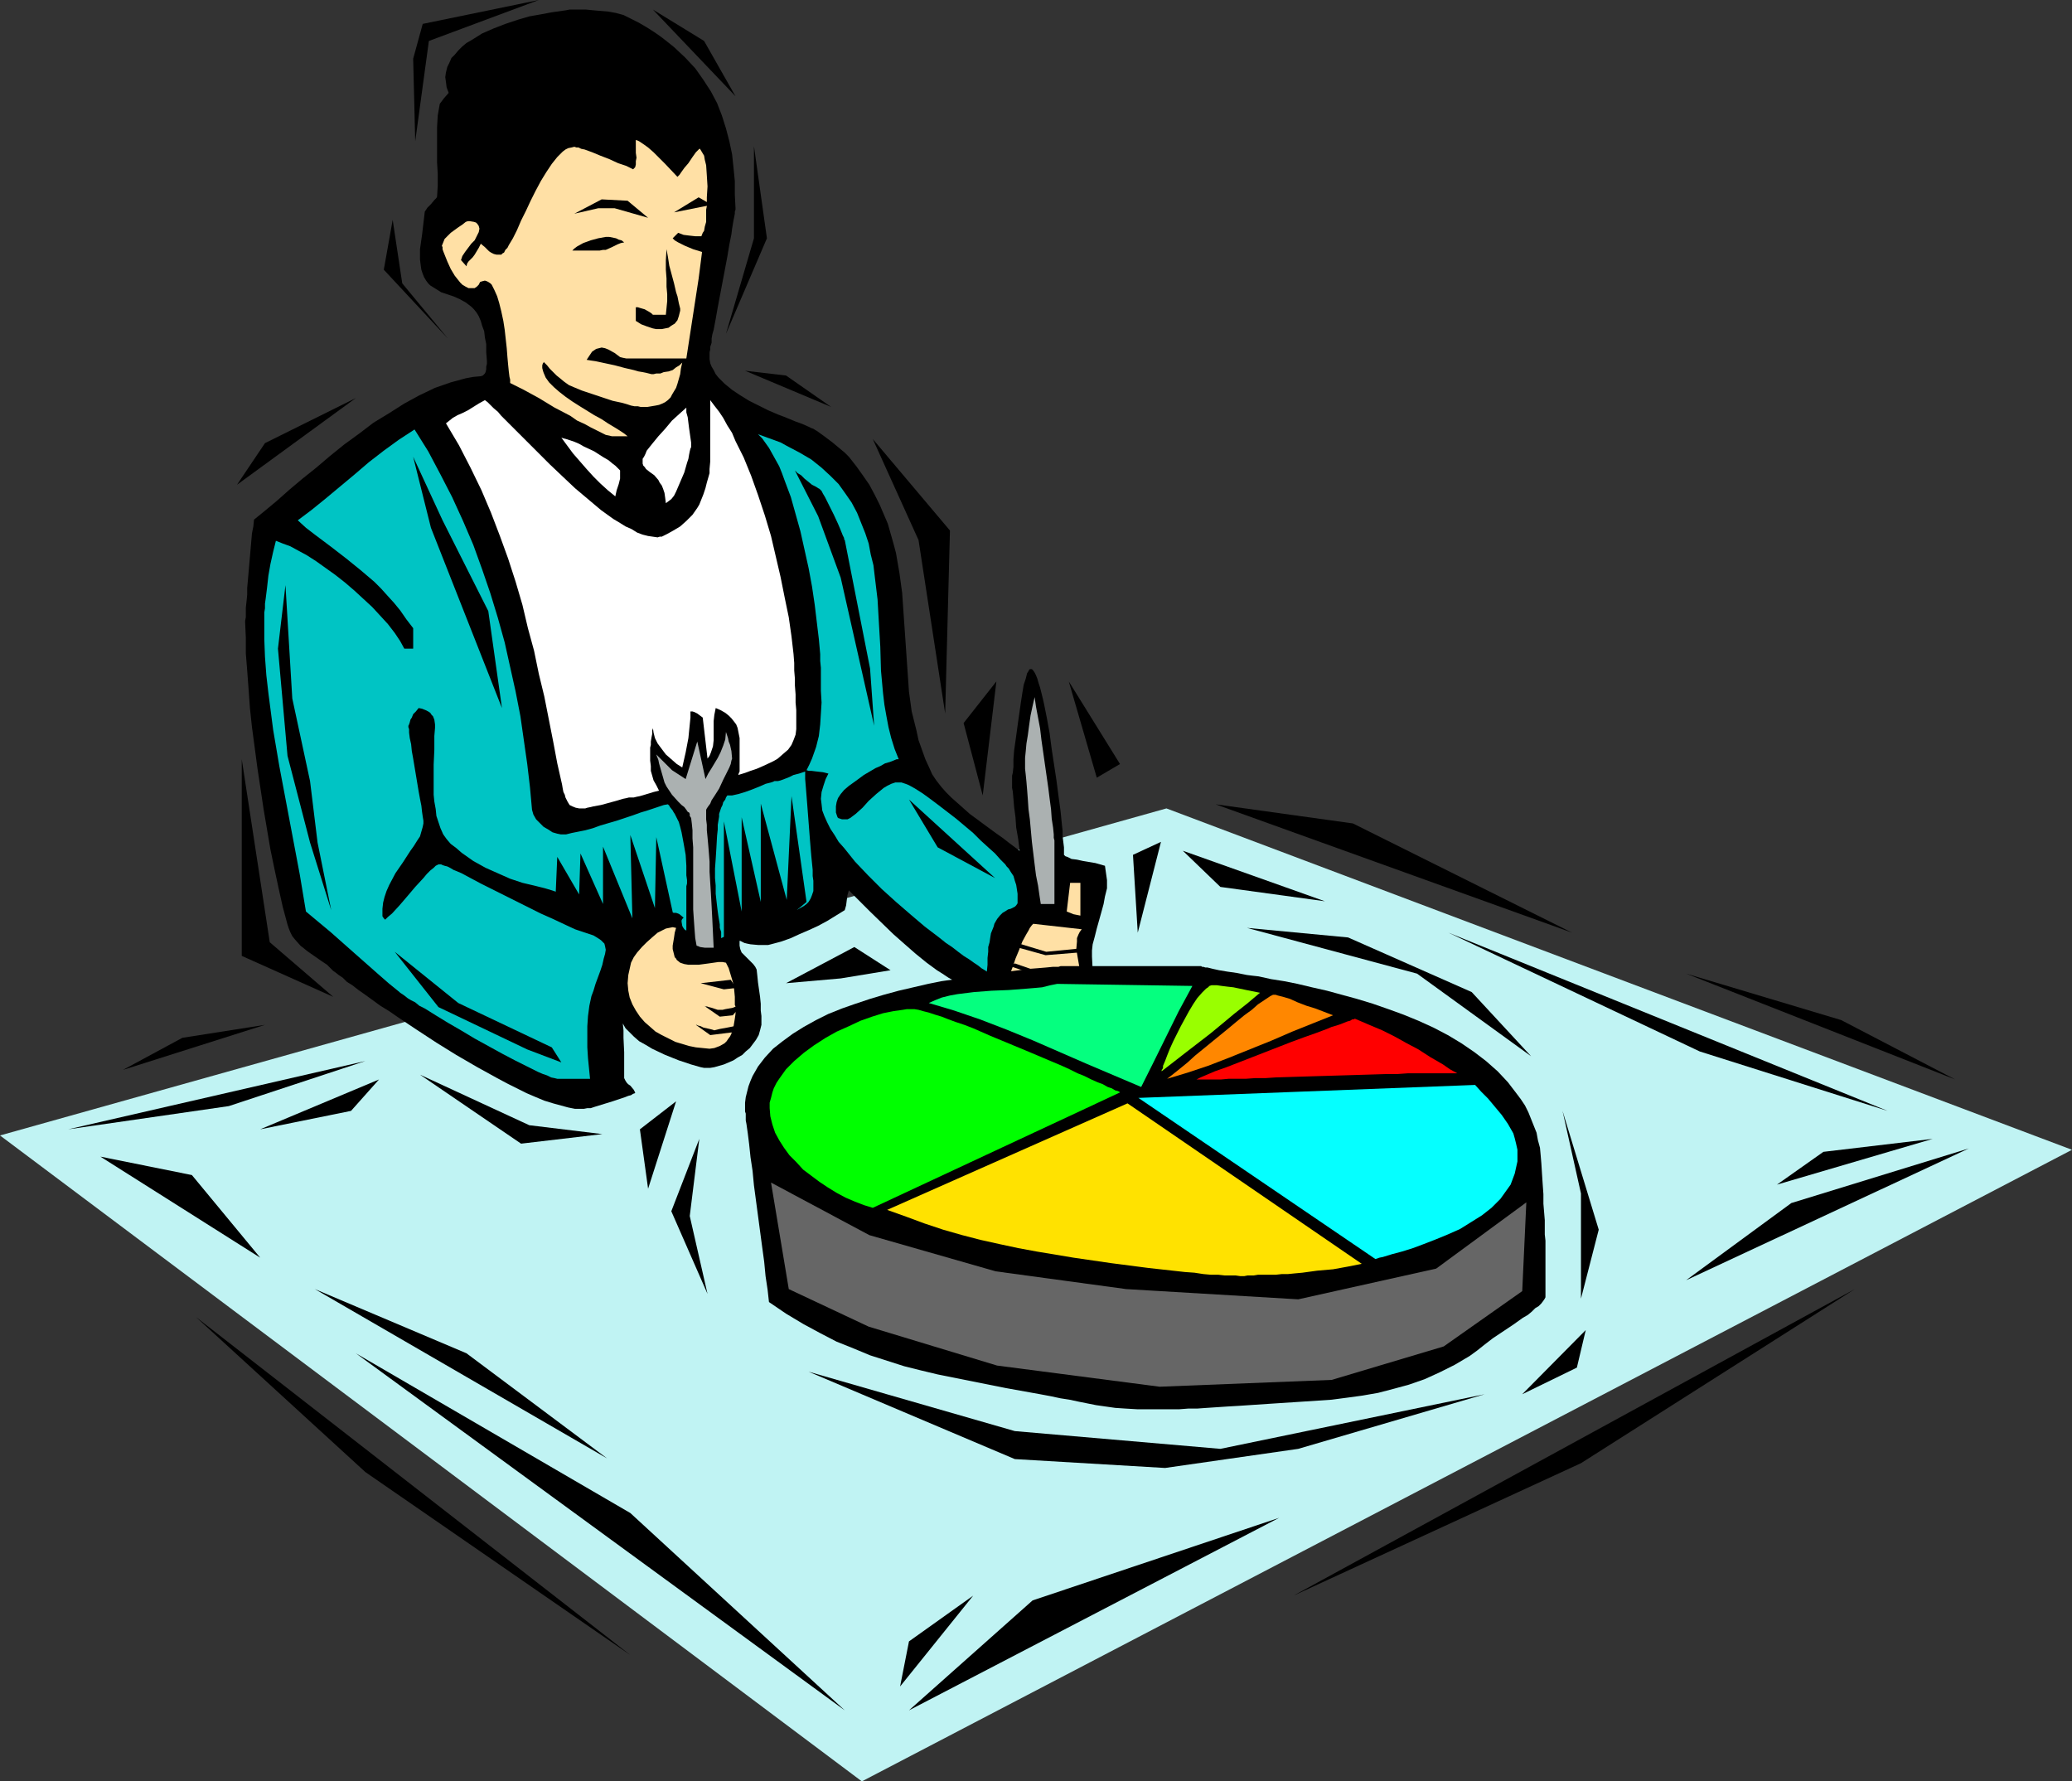 <?xml version="1.0" encoding="UTF-8" standalone="no"?>
<svg
   version="1.0"
   width="129.724mm"
   height="111.534mm"
   id="svg75"
   sodipodi:docname="Pie Chart Meal.wmf"
   xmlns:inkscape="http://www.inkscape.org/namespaces/inkscape"
   xmlns:sodipodi="http://sodipodi.sourceforge.net/DTD/sodipodi-0.dtd"
   xmlns="http://www.w3.org/2000/svg"
   xmlns:svg="http://www.w3.org/2000/svg">
  <rect width="100%" height="100%" fill="#333333" stroke="none"/>
  <sodipodi:namedview
     id="namedview75"
     pagecolor="#ffffff"
     bordercolor="#000000"
     borderopacity="0.25"
     inkscape:showpageshadow="2"
     inkscape:pageopacity="0.0"
     inkscape:pagecheckerboard="0"
     inkscape:deskcolor="#d1d1d1"
     inkscape:document-units="mm" />
  <defs
     id="defs1">
    <pattern
       id="WMFhbasepattern"
       patternUnits="userSpaceOnUse"
       width="6"
       height="6"
       x="0"
       y="0" />
  </defs>
  <path
     style="fill:#c0f3f3;fill-opacity:1;fill-rule:evenodd;stroke:none"
     d="M 0,268.696 276.012,191.303 490.294,272.089 203.939,421.545 Z"
     id="path1" />
  <path
     style="fill:#000000;fill-opacity:1;fill-rule:evenodd;stroke:none"
     d="m 136.229,2.262 h 1.131 1.293 l 1.616,0.162 3.717,0.323 1.778,0.323 1.778,0.485 1.616,0.808 1.939,0.969 1.939,1.131 1.778,1.131 1.616,1.131 1.454,1.131 1.616,1.293 2.586,2.424 2.424,2.585 1.939,2.747 1.778,2.747 1.454,2.747 1.131,2.908 0.97,3.07 0.808,3.07 0.646,3.07 0.323,3.07 0.323,3.231 v 3.231 l 0.162,3.231 v 0.323 l -0.162,0.485 v 0.485 l -0.162,0.808 -0.162,0.808 -0.162,0.969 -0.162,0.969 -0.162,1.293 -0.485,2.424 -0.485,2.908 -1.131,5.978 -1.131,5.978 -0.485,2.747 -0.485,2.585 -0.323,1.131 -0.162,0.969 v 0.969 l -0.323,0.969 v 0.646 l -0.162,0.646 v 0.323 0.323 0.969 l 0.162,0.969 0.323,0.808 0.485,0.808 0.485,0.969 0.646,0.808 1.454,1.454 1.778,1.454 1.939,1.293 2.101,1.293 2.262,1.131 2.262,1.131 2.262,0.969 2.101,0.808 1.939,0.808 1.778,0.646 1.454,0.646 0.646,0.323 0.485,0.162 0.485,0.323 0.323,0.162 1.778,1.293 1.939,1.454 1.939,1.616 0.97,0.808 0.97,0.969 1.778,2.262 1.616,2.262 1.454,2.1 1.293,2.424 1.131,2.262 0.97,2.262 0.97,2.262 0.646,2.262 0.646,2.262 0.646,2.424 0.808,4.686 0.646,4.686 0.323,4.686 0.323,4.686 0.323,4.686 0.323,4.686 0.323,4.686 0.646,4.686 1.131,4.524 0.485,2.262 0.808,2.262 0.808,2.262 0.97,2.1 0.646,1.454 0.97,1.454 1.131,1.454 1.131,1.293 1.293,1.293 1.454,1.293 2.909,2.585 3.07,2.262 3.07,2.262 1.616,1.131 1.454,1.131 1.293,0.969 1.293,0.969 -0.323,-2.747 -0.485,-2.747 -0.162,-2.424 -0.323,-2.424 -0.162,-1.939 -0.162,-1.777 -0.162,-0.808 v -0.808 -0.485 -0.485 -0.646 -0.485 l 0.162,-0.646 0.162,-1.454 v -1.777 l 0.162,-2.1 0.323,-2.262 0.646,-4.686 0.323,-2.262 0.323,-2.262 0.323,-2.1 0.323,-1.939 0.485,-1.454 0.162,-0.646 0.162,-0.646 0.323,-0.485 0.162,-0.323 0.162,-0.162 h 0.162 0.323 l 0.323,0.323 0.323,0.485 0.323,0.646 0.323,0.808 0.323,1.131 0.323,0.969 0.323,1.293 0.323,1.293 0.323,1.454 0.646,3.231 0.646,3.555 0.485,3.716 1.131,7.432 0.485,3.716 0.485,3.555 0.323,3.231 0.162,1.454 v 1.293 l 0.162,1.293 0.162,1.293 v 0.969 0.808 l 0.323,0.323 0.485,0.162 0.97,0.485 1.293,0.162 1.454,0.323 2.909,0.485 1.131,0.323 1.131,0.323 0.162,1.131 0.162,1.131 0.162,1.131 v 1.454 0.485 l -0.323,1.293 -0.162,0.646 -0.323,1.777 -0.485,1.777 -1.131,4.039 -0.485,1.939 -0.485,1.777 -0.162,1.454 v 1.454 l 0.162,3.231 0.323,1.454 0.162,1.616 0.162,1.131 v 0.969 1.454 l -0.162,1.131 -0.323,1.131 -0.485,0.969 -0.485,0.808 -0.646,0.808 -0.808,0.646 -0.808,0.485 -0.808,0.485 -0.97,0.323 -1.939,0.646 -2.101,0.323 h -2.262 -0.162 l -0.162,-0.162 h -0.323 l -0.323,-0.323 -0.485,-0.162 -0.646,-0.323 -1.293,-0.646 -1.616,-0.808 -1.778,-1.131 -1.939,-0.969 -2.101,-1.131 -4.202,-2.424 -4.202,-2.262 -1.939,-1.293 -1.778,-0.969 -1.454,-0.969 -1.293,-0.808 -2.424,-1.777 -2.586,-2.1 -2.586,-2.262 -2.747,-2.424 -5.333,-5.17 -5.171,-5.17 -0.323,1.131 -0.162,1.131 -0.162,1.293 -0.323,1.131 -2.101,1.293 -2.101,1.293 -2.101,1.131 -2.101,0.969 -2.262,0.969 -2.101,0.969 -2.262,0.808 -2.424,0.646 -0.646,0.162 h -0.808 -1.616 l -1.778,-0.162 -0.808,-0.162 -0.646,-0.162 -0.646,-0.323 -0.323,-0.162 h -0.162 v 0.162 0.323 0.646 l 0.162,0.808 0.323,0.808 0.646,0.646 0.808,0.808 1.293,1.293 0.485,0.646 0.323,0.646 0.162,1.454 0.162,1.616 0.485,3.393 0.162,1.616 v 1.616 l 0.162,1.293 v 0.969 1.131 l -0.323,1.293 -0.323,1.131 -0.646,1.131 -1.454,1.939 -0.97,0.808 -0.808,0.808 -1.131,0.646 -0.97,0.646 -1.131,0.485 -1.131,0.485 -2.262,0.646 -0.97,0.162 h -0.97 -0.485 l -0.808,-0.162 -1.131,-0.323 -1.131,-0.323 -1.454,-0.485 -1.454,-0.485 -1.616,-0.646 -1.616,-0.646 -3.07,-1.454 -1.616,-0.969 -1.454,-0.808 -1.293,-1.131 -0.97,-0.969 -0.97,-0.969 -0.646,-1.131 0.162,1.616 v 1.777 l 0.162,3.393 v 1.777 3.716 0.646 l 0.323,0.646 0.323,0.485 0.323,0.323 0.485,0.323 0.808,0.969 0.323,0.646 v 0.162 l -0.485,0.162 -0.485,0.323 -0.646,0.162 -0.808,0.323 -0.97,0.323 -1.939,0.646 -2.101,0.646 -2.101,0.646 -0.97,0.323 h -0.808 l -0.808,0.162 h -0.646 -1.454 l -1.616,-0.323 -1.778,-0.485 -1.778,-0.485 -2.101,-0.646 -1.939,-0.808 -2.262,-0.969 -4.525,-2.262 -2.424,-1.293 -4.686,-2.585 -5.01,-2.908 -4.686,-2.908 -4.686,-3.07 -4.363,-2.908 -2.101,-1.454 -2.101,-1.293 -1.778,-1.293 -1.778,-1.293 -1.616,-1.131 -1.454,-1.131 -1.293,-0.808 -0.97,-0.969 -0.97,-0.646 -0.808,-0.646 -0.485,-0.323 -0.323,-0.323 -1.131,-1.131 -1.454,-0.969 -1.616,-1.131 -1.616,-1.131 -1.616,-1.293 -1.293,-1.454 -0.646,-0.808 -0.485,-0.969 -0.323,-0.808 -0.323,-0.969 -1.131,-4.201 -0.97,-4.362 -0.97,-4.524 -0.97,-4.686 -1.616,-9.533 -1.454,-9.694 -0.646,-4.847 -0.646,-4.847 -0.485,-4.524 -0.323,-4.524 -0.323,-4.362 -0.323,-4.039 v -3.716 l -0.162,-3.555 v -0.485 l 0.162,-0.808 v -1.131 -1.131 l 0.162,-1.454 0.162,-1.616 v -1.616 l 0.162,-1.777 0.646,-7.432 0.323,-3.716 0.323,-1.616 0.162,-1.616 2.586,-2.1 2.909,-2.424 2.909,-2.585 3.07,-2.585 3.232,-2.585 3.232,-2.747 3.394,-2.747 3.555,-2.585 3.394,-2.585 3.717,-2.262 3.555,-2.262 3.555,-1.939 3.717,-1.777 3.717,-1.293 1.778,-0.485 1.778,-0.485 1.778,-0.323 1.778,-0.162 0.485,-0.162 0.162,-0.162 0.323,-0.323 0.162,-0.323 0.162,-0.646 v -0.646 l 0.162,-0.646 v -0.808 l -0.162,-1.939 v -1.939 l -0.323,-1.616 -0.162,-1.454 -0.485,-1.293 -0.323,-1.131 -0.485,-1.131 -0.485,-0.808 -0.646,-0.808 -0.646,-0.646 -0.646,-0.485 -0.646,-0.485 -1.454,-0.808 -1.454,-0.646 -1.454,-0.485 -1.454,-0.485 -1.293,-0.808 -1.293,-0.808 -0.485,-0.485 -0.485,-0.646 -0.485,-0.808 -0.323,-0.808 -0.323,-0.969 -0.162,-1.131 -0.162,-1.293 v -1.454 -0.969 l 0.162,-1.131 0.162,-1.131 0.162,-1.131 0.323,-2.747 0.323,-2.747 0.646,-0.969 0.808,-0.808 0.808,-0.969 0.485,-0.485 0.162,-0.323 0.162,-2.585 v -2.747 l -0.162,-2.747 v -2.747 -5.655 l 0.162,-2.747 0.485,-2.747 0.97,-1.293 1.131,-1.293 -0.485,-1.293 -0.162,-1.293 -0.162,-1.131 0.162,-1.131 0.323,-1.293 0.485,-0.969 0.485,-1.131 0.808,-0.808 0.808,-0.969 0.97,-0.969 0.97,-0.808 1.131,-0.646 2.586,-1.616 2.586,-1.131 2.909,-1.131 2.909,-0.969 2.747,-0.808 2.747,-0.485 2.586,-0.485 1.131,-0.162 1.131,-0.162 1.131,-0.162 0.808,-0.162 h 0.808 z"
     id="path2" />
  <path
     style="fill:#ffe0a5;fill-opacity:1;fill-rule:evenodd;stroke:none"
     d="m 150.449,33.123 0.485,0.162 0.323,0.162 0.97,0.646 1.131,0.808 1.293,1.131 1.293,1.293 1.454,1.454 2.747,2.908 0.162,0.162 0.162,-0.162 0.323,-0.323 0.323,-0.485 0.808,-1.131 0.97,-1.131 0.97,-1.454 0.808,-1.131 0.323,-0.323 0.323,-0.323 0.162,-0.162 h 0.162 l 0.485,0.808 0.485,0.808 0.162,0.969 0.323,1.293 0.162,2.424 0.162,2.585 -0.162,2.585 v 0.969 1.131 l -0.162,0.808 v 0.646 0.646 0.162 1.454 l -0.323,1.131 -0.162,0.969 -0.323,0.485 -0.323,0.808 h -1.454 l -1.454,-0.162 -1.293,-0.162 -1.293,-0.485 -1.293,1.293 0.485,0.485 0.808,0.485 1.616,0.808 1.939,0.808 2.101,0.646 -0.808,6.301 -0.97,6.301 -0.97,6.301 -0.97,6.301 h -14.221 l -0.808,-0.162 -0.646,-0.162 -1.293,-0.969 -1.454,-0.808 -0.808,-0.323 -0.808,-0.162 -0.646,0.162 -0.646,0.162 -0.485,0.323 -0.485,0.323 -0.646,0.969 -0.646,0.969 0.97,0.162 1.131,0.162 2.262,0.485 2.262,0.485 2.424,0.646 2.101,0.485 1.131,0.323 0.97,0.162 0.808,0.162 0.646,0.162 0.646,0.162 h 0.485 l 0.646,-0.162 h 0.97 l 0.808,-0.323 1.131,-0.162 0.97,-0.323 0.808,-0.646 0.808,-0.485 0.646,-0.646 -0.323,1.454 -0.162,1.293 -0.323,1.131 -0.323,1.131 -0.323,0.969 -0.485,0.808 -0.485,0.808 -0.323,0.646 -0.646,0.646 -0.646,0.485 -0.646,0.323 -0.808,0.323 -0.808,0.162 -0.97,0.162 -0.97,0.162 h -1.131 -0.485 l -0.646,-0.162 h -0.808 l -0.808,-0.162 -0.97,-0.323 -1.131,-0.323 -2.262,-0.485 -4.848,-1.616 -2.424,-0.808 -1.939,-0.808 -1.131,-0.485 -1.131,-0.808 -0.97,-0.808 -0.808,-0.646 -1.616,-1.616 -0.646,-0.808 -0.646,-0.646 v 0 l -0.162,-0.162 v 0.162 l -0.162,0.162 -0.162,0.485 v 0.646 l 0.162,0.646 0.162,0.485 0.485,1.131 0.808,1.131 1.131,1.131 1.293,1.131 1.454,1.131 1.616,1.131 1.778,1.131 3.394,2.1 1.778,0.969 1.454,0.969 1.616,0.969 1.293,0.808 0.97,0.646 0.808,0.646 h -3.717 l -0.646,-0.162 -0.808,-0.162 -0.97,-0.485 -1.293,-0.646 -1.293,-0.646 -1.454,-0.808 -1.778,-0.808 -1.616,-1.131 -3.717,-1.939 -3.717,-2.262 -1.778,-0.969 -1.778,-0.969 -1.616,-0.808 -1.616,-0.808 v -0.162 -0.323 -0.323 l -0.162,-0.646 -0.162,-1.293 -0.162,-1.616 -0.162,-1.777 -0.162,-2.1 -0.485,-4.362 -0.323,-2.1 -0.485,-2.262 -0.485,-1.939 -0.485,-1.616 -0.646,-1.454 -0.323,-0.646 -0.323,-0.646 -0.323,-0.323 -0.485,-0.323 -0.323,-0.162 -0.485,-0.162 -0.646,0.162 -0.485,0.162 -0.162,0.323 -0.162,0.323 -0.323,0.323 -0.162,0.162 -0.485,0.323 h -0.646 -0.808 l -0.646,-0.323 -0.808,-0.485 -0.485,-0.485 -0.646,-0.808 -0.646,-0.808 -0.97,-1.616 -0.808,-1.777 -0.646,-1.616 -0.323,-0.808 -0.162,-0.485 v -0.485 l -0.162,-0.323 0.323,-0.808 0.323,-0.808 0.646,-0.646 0.808,-0.808 1.778,-1.293 0.97,-0.646 0.808,-0.646 0.485,-0.162 h 0.485 l 0.97,0.162 0.485,0.162 0.323,0.323 0.323,0.485 0.162,0.646 -0.162,0.808 -0.485,0.969 -0.485,0.969 -0.808,0.808 -1.454,1.939 -0.646,0.969 -0.323,0.969 1.293,1.454 0.162,-0.646 0.323,-0.485 0.485,-0.485 0.485,-0.485 0.485,-0.646 0.485,-0.808 0.485,-0.808 0.485,-0.969 0.97,0.808 0.97,0.969 0.485,0.323 0.646,0.323 0.646,0.162 h 0.808 0.323 l 0.323,-0.323 0.323,-0.162 0.323,-0.646 0.485,-0.485 0.323,-0.646 0.485,-0.808 0.485,-0.808 0.97,-1.939 0.97,-2.262 1.131,-2.262 1.131,-2.424 1.131,-2.262 1.293,-2.424 1.293,-2.1 1.293,-1.939 1.293,-1.616 0.646,-0.646 0.646,-0.646 0.646,-0.485 0.646,-0.323 0.808,-0.162 0.646,-0.162 0.485,0.162 h 0.485 l 0.646,0.323 0.808,0.162 1.778,0.646 1.939,0.808 2.101,0.808 2.101,0.969 1.939,0.646 1.616,0.808 0.485,-0.485 0.162,-0.646 v -0.808 l 0.162,-0.808 -0.162,-1.131 z"
     id="path3" />
  <path
     style="fill:#000000;fill-opacity:1;fill-rule:evenodd;stroke:none"
     d="m 147.702,57.358 -0.808,0.162 -0.808,0.323 -1.293,0.646 -1.454,0.646 h -0.646 l -0.808,0.162 h -6.464 l 0.485,-0.485 0.646,-0.485 1.454,-0.808 1.778,-0.646 1.778,-0.485 1.778,-0.323 h 0.808 l 0.808,0.162 0.808,0.162 0.646,0.323 0.646,0.162 z"
     id="path4" />
  <path
     style="fill:#000000;fill-opacity:1;fill-rule:evenodd;stroke:none"
     d="m 157.721,58.974 0.323,1.777 0.323,2.1 1.131,4.201 0.485,2.1 0.323,0.969 0.162,0.808 0.162,0.808 0.162,0.646 0.162,0.646 v 0.485 l -0.162,0.646 -0.162,0.646 -0.323,0.969 -0.646,0.808 -0.808,0.485 -0.646,0.485 -0.808,0.162 -0.808,0.162 h -0.485 -0.808 l -0.808,-0.162 -1.454,-0.485 -1.293,-0.485 -1.293,-0.808 v -3.231 h 0.485 l 0.485,0.162 1.131,0.323 1.131,0.646 0.485,0.323 0.323,0.323 h 3.07 l 0.162,-1.616 0.162,-1.616 v -1.616 l -0.162,-1.777 v -1.939 l -0.162,-2.1 V 61.559 Z"
     id="path5" />
  <path
     style="fill:#ffffff;fill-opacity:1;fill-rule:evenodd;stroke:none"
     d="m 162.408,96.459 v 1.131 l 0.323,1.131 0.323,2.585 0.323,2.262 0.162,1.131 v 0.969 0.162 l -0.162,0.323 -0.162,0.646 -0.162,0.808 -0.162,0.969 -0.323,0.969 -0.646,2.262 -0.97,2.262 -0.97,2.262 -0.485,0.969 -0.646,0.808 -0.646,0.485 -0.646,0.485 -0.162,-1.293 -0.162,-1.131 -0.323,-0.969 -0.323,-0.808 -0.485,-0.646 -0.323,-0.646 -0.97,-1.131 -1.131,-0.808 -0.808,-0.646 -0.323,-0.485 -0.323,-0.323 -0.162,-0.485 v -0.646 -0.485 l 0.323,-0.485 0.323,-0.646 0.323,-0.808 0.646,-0.808 0.646,-0.808 1.454,-1.777 1.616,-1.777 1.616,-1.939 1.778,-1.616 z"
     id="path6" />
  <path
     style="fill:#00c4c4;fill-opacity:1;fill-rule:evenodd;stroke:none"
     d="m 179.376,102.761 1.778,0.646 1.778,0.646 1.778,0.646 1.454,0.808 3.07,1.616 2.747,1.616 2.424,1.939 2.101,1.939 1.939,1.939 1.616,2.262 1.454,2.1 1.293,2.424 0.97,2.424 0.97,2.424 0.808,2.424 0.485,2.585 0.646,2.585 0.323,2.747 0.646,5.332 0.323,5.655 0.323,5.493 0.162,5.655 0.485,5.332 0.323,2.747 0.485,2.747 0.485,2.585 0.646,2.585 0.808,2.585 0.97,2.424 h -0.485 l -0.808,0.323 -0.808,0.323 -1.131,0.323 -1.131,0.646 -1.131,0.485 -2.747,1.616 -2.424,1.777 -1.131,0.808 -1.131,0.969 -0.808,0.969 -0.646,0.969 -0.323,0.969 -0.162,0.969 v 0.808 0.646 l 0.162,0.485 0.162,0.485 0.162,0.323 0.485,0.162 0.485,0.162 h 0.646 0.646 l 0.646,-0.323 0.646,-0.485 0.646,-0.485 1.616,-1.454 1.454,-1.616 1.778,-1.616 1.778,-1.454 0.808,-0.485 0.97,-0.485 0.97,-0.323 h 0.808 0.646 l 0.485,0.162 0.485,0.162 0.808,0.323 1.454,0.808 1.778,1.131 1.778,1.293 1.939,1.454 2.101,1.616 2.101,1.616 4.04,3.393 1.778,1.777 1.778,1.616 1.616,1.454 1.293,1.454 0.646,0.646 0.485,0.485 0.323,0.485 0.485,0.485 0.485,0.808 0.646,0.969 0.323,1.131 0.323,0.969 0.323,2.1 v 0.969 0.808 0.485 l -0.323,0.485 -0.323,0.323 -0.323,0.162 -0.646,0.323 -0.646,0.162 -0.485,0.323 -0.808,0.485 -0.646,0.646 -0.646,0.808 -0.646,1.131 -0.162,0.646 -0.323,0.808 -0.323,0.808 -0.162,0.969 -0.162,1.131 -0.323,1.131 v 1.131 l -0.162,1.454 v 1.616 l -0.162,1.616 -0.485,-0.323 -0.808,-0.485 -0.808,-0.646 -0.97,-0.646 -1.131,-0.808 -1.293,-0.808 -1.293,-0.969 -1.454,-1.131 -1.454,-0.969 -1.616,-1.293 -3.394,-2.585 -3.232,-2.747 -3.555,-3.07 -3.394,-3.07 -3.232,-3.231 -3.07,-3.231 -1.293,-1.616 -1.293,-1.616 -1.293,-1.454 -0.97,-1.616 -0.97,-1.454 -0.808,-1.616 -0.646,-1.454 -0.485,-1.293 -0.162,-1.454 -0.162,-1.293 0.162,-1.616 0.485,-1.616 0.485,-1.454 0.646,-1.293 -1.293,-0.323 -1.454,-0.162 -1.293,-0.162 h -0.646 l -0.485,-0.162 0.646,-1.293 0.646,-1.454 0.97,-2.747 0.646,-2.585 0.323,-2.747 0.162,-2.585 0.162,-2.585 -0.162,-2.747 v -2.585 -1.293 -1.616 l -0.162,-1.616 v -1.616 l -0.162,-1.777 -0.162,-1.777 -0.485,-4.039 -0.485,-4.039 -0.646,-4.362 -0.808,-4.362 -0.97,-4.362 -0.97,-4.362 -1.131,-4.039 -1.131,-4.039 -1.454,-3.878 -0.646,-1.777 -0.646,-1.616 -0.808,-1.454 -0.808,-1.454 -0.808,-1.454 -0.808,-1.131 -0.808,-1.131 z"
     id="path7" />
  <path
     style="fill:#ffffff;fill-opacity:1;fill-rule:evenodd;stroke:none"
     d="m 132.835,103.568 0.485,0.162 0.646,0.162 0.97,0.323 0.97,0.323 1.131,0.485 1.131,0.646 2.424,1.131 2.262,1.454 1.131,0.646 0.97,0.808 0.646,0.485 0.646,0.646 0.485,0.485 v 0.323 1.616 l -0.323,1.293 -0.485,1.454 -0.323,1.454 -1.778,-1.454 -1.778,-1.616 -1.616,-1.616 -1.616,-1.777 -3.232,-3.716 z"
     id="path8" />
  <path
     style="fill:#abb1b1;fill-opacity:1;fill-rule:evenodd;stroke:none"
     d="m 244.824,164.966 0.323,2.262 0.485,2.585 0.485,2.585 0.323,2.747 0.808,5.655 0.808,5.655 0.323,2.585 0.323,2.424 0.162,2.262 0.323,2.1 0.162,1.616 v 0.808 l 0.162,0.646 v 0.646 0.485 0.646 13.249 h -3.232 l -0.323,-2.1 -0.323,-2.262 -0.485,-2.424 -0.323,-2.585 -0.646,-5.332 -0.485,-5.332 -0.323,-2.424 -0.162,-2.424 -0.162,-2.1 -0.162,-1.939 -0.162,-1.616 -0.162,-1.454 v -0.646 -0.323 -0.646 -0.485 -0.485 l 0.162,-1.616 0.162,-1.777 0.323,-1.939 0.323,-2.424 0.323,-2.262 0.485,-2.262 z"
     id="path9" />
  <path
     style="fill:#abb1b1;fill-opacity:1;fill-rule:evenodd;stroke:none"
     d="m 171.781,173.207 0.485,1.454 0.162,0.808 0.323,0.808 0.323,1.454 0.162,1.777 -0.162,0.485 -0.162,0.808 -0.323,0.808 -0.485,0.969 -0.97,1.939 -0.97,2.1 -1.131,1.777 -0.646,0.969 -0.323,0.808 -0.485,0.646 -0.323,0.485 -0.162,0.323 v 0.162 0.485 0.808 0.808 l 0.162,1.293 v 1.293 l 0.162,1.616 0.162,1.777 0.162,1.939 0.162,2.1 v 2.424 l 0.162,2.585 0.162,2.585 0.162,2.908 0.162,3.07 0.162,3.393 0.162,3.393 h -0.97 -1.131 l -1.131,-0.162 -0.323,-0.162 -0.485,-0.162 -0.323,-1.777 -0.162,-2.1 -0.162,-2.262 -0.162,-2.424 v -5.009 -9.694 l -0.162,-2.1 v -1.939 l -0.162,-1.616 -0.162,-1.293 -0.323,-0.485 v -0.485 l -0.162,-0.323 -0.323,-0.162 -0.323,-0.485 -0.485,-0.646 -0.646,-0.485 -0.808,-0.808 -1.454,-1.616 -0.646,-0.969 -0.646,-0.969 -0.485,-0.969 -0.323,-1.131 -0.646,-2.262 -0.323,-1.131 -0.162,-0.808 -0.323,-0.808 -0.162,-0.485 3.717,3.716 3.232,2.1 2.747,-8.887 1.939,8.887 0.646,-1.293 0.808,-1.293 1.454,-2.424 0.646,-1.293 0.646,-1.616 0.485,-1.454 z"
     id="path10" />
  <path
     style="fill:#ffe0a5;fill-opacity:1;fill-rule:evenodd;stroke:none"
     d="m 253.227,208.914 h 2.424 v 7.756 l -0.808,-0.162 -0.808,-0.162 -0.808,-0.323 -0.808,-0.323 z"
     id="path11" />
  <path
     style="fill:#ffe0a5;fill-opacity:1;fill-rule:evenodd;stroke:none"
     d="m 244.501,218.609 11.474,1.293 -0.485,0.646 -0.323,0.646 -0.323,0.808 v 0.808 l -0.162,1.777 0.323,1.939 0.646,3.716 0.323,1.616 0.162,0.646 v 0.646 l -0.162,0.969 -0.485,0.808 -0.485,0.646 -0.646,0.808 -0.97,0.808 -0.808,0.485 -0.808,0.646 -0.808,0.323 h -7.434 v -0.162 l -0.162,-0.323 -0.485,-0.808 -0.808,-0.969 -0.808,-0.969 -0.808,-0.969 -0.808,-1.131 -0.485,-0.969 -0.162,-0.485 v -0.323 -0.485 l 0.162,-0.646 0.162,-0.808 0.323,-0.808 0.646,-1.939 0.808,-1.939 0.808,-2.1 0.97,-1.777 0.485,-0.808 0.323,-0.646 0.485,-0.646 z"
     id="path12" />
  <path
     style="fill:#ffe0a5;fill-opacity:1;fill-rule:evenodd;stroke:none"
     d="m 159.984,219.578 -0.323,1.131 -0.162,1.131 -0.162,0.969 -0.162,0.969 v 0.808 l 0.162,0.646 0.162,0.646 0.162,0.646 0.323,0.323 0.162,0.323 0.808,0.646 0.97,0.323 0.97,0.162 h 1.131 1.293 l 2.424,-0.323 1.131,-0.162 1.131,-0.162 h 0.97 l 0.808,0.162 0.323,0.646 0.323,0.646 0.485,1.616 0.485,1.616 0.323,1.777 0.162,1.777 v 1.293 0.646 l 0.162,0.323 v 0.485 1.293 l -0.162,1.131 -0.162,0.969 -0.162,0.969 -0.323,0.808 -0.162,0.808 -0.323,0.646 -0.485,0.646 -0.323,0.485 -0.485,0.485 -1.131,0.646 -1.293,0.485 -1.131,0.162 -1.616,-0.162 -1.616,-0.162 -1.616,-0.323 -1.616,-0.485 -1.616,-0.485 -1.616,-0.808 -1.616,-0.808 -1.454,-0.808 -1.293,-1.131 -1.293,-1.131 -1.131,-1.293 -0.97,-1.454 -0.808,-1.454 -0.646,-1.616 -0.323,-1.616 -0.162,-1.777 0.162,-1.939 0.323,-1.454 0.323,-1.454 0.646,-1.293 0.808,-1.131 1.131,-1.293 1.131,-1.131 1.454,-1.293 1.131,-0.969 1.293,-0.646 0.646,-0.323 0.808,-0.162 0.808,-0.162 z"
     id="path13" />
  <path
     style="fill:#000000;fill-opacity:1;fill-rule:evenodd;stroke:none"
     d="m 135.905,50.572 5.656,-1.293 h 3.878 l 7.918,2.262 -4.848,-4.039 -6.141,-0.323 z"
     id="path14" />
  <path
     style="fill:#000000;fill-opacity:1;fill-rule:evenodd;stroke:none"
     d="m 159.499,50.249 8.888,-1.777 -3.07,-1.777 z"
     id="path15" />
  <path
     style="fill:#00c4c4;fill-opacity:1;fill-rule:evenodd;stroke:none"
     d="m 158.045,190.333 0.323,0.323 0.162,0.323 0.646,0.808 0.162,0.323 0.323,0.485 0.485,0.969 0.485,0.969 0.323,1.131 0.323,1.293 0.485,2.585 0.485,2.747 0.162,2.585 v 1.131 1.131 l 0.162,1.131 v 0.808 l -0.162,0.646 v 0.485 10.018 l -0.485,-0.323 -0.323,-0.485 -0.162,-0.323 -0.162,-0.969 v -0.323 l 0.162,-0.323 0.323,-0.323 -0.97,-0.808 -0.323,-0.162 -0.485,-0.162 h -0.485 l -0.808,-0.162 -0.485,0.162 h -0.323 l -0.97,0.485 -1.131,0.808 -0.97,0.808 -1.131,0.808 -1.131,0.646 -0.97,0.485 -0.323,0.162 -0.485,0.162 -0.323,-0.162 -0.485,-0.323 -0.646,-0.323 -0.97,-0.485 -1.131,-0.646 -1.293,-0.808 -1.293,-0.808 -1.616,-0.808 -3.394,-1.777 -3.555,-1.616 -3.555,-1.293 -1.939,-0.646 -1.616,-0.485 -2.586,-0.646 -2.747,-0.646 -2.909,-0.969 -2.909,-1.293 -2.909,-1.293 -2.909,-1.616 -2.747,-1.939 -1.293,-1.131 -1.293,-0.969 -0.97,-1.131 -0.808,-1.131 -0.646,-1.454 -0.485,-1.454 -0.485,-1.454 -0.162,-1.616 -0.323,-1.777 -0.162,-1.616 v -3.555 -3.555 l 0.162,-3.555 v -3.231 l 0.162,-1.939 v -0.808 l -0.162,-1.131 -0.323,-0.808 -0.323,-0.323 -0.323,-0.485 -0.485,-0.323 -0.646,-0.323 -0.808,-0.323 -0.808,-0.162 -0.646,0.808 -0.646,0.646 -0.323,0.808 -0.323,0.485 -0.162,0.646 -0.162,0.485 -0.162,0.323 v 0.162 0.162 l 0.162,0.485 v 0.808 l 0.162,1.293 0.323,1.454 0.162,1.616 0.323,1.777 0.646,3.878 0.646,3.878 0.323,1.777 0.323,1.616 0.162,1.454 0.162,1.131 0.162,0.969 v 0.323 0.323 l -0.162,0.808 -0.323,1.131 -0.323,1.131 -0.646,0.969 -0.808,1.293 -0.808,1.131 -1.778,2.747 -1.778,2.585 -1.454,2.747 -0.646,1.454 -0.485,1.454 -0.323,1.293 -0.162,1.454 v 1.777 l 0.323,0.485 0.323,0.323 0.646,-0.646 0.97,-0.808 1.778,-1.939 1.939,-2.262 1.778,-2.1 1.939,-2.1 0.808,-0.969 0.808,-0.808 0.808,-0.646 0.485,-0.485 0.646,-0.323 h 0.485 0.162 l 0.323,0.162 0.485,0.162 0.646,0.162 0.646,0.323 0.808,0.485 0.808,0.323 1.131,0.485 2.101,1.131 2.424,1.293 2.586,1.293 2.909,1.454 5.818,2.908 2.909,1.454 2.909,1.293 2.747,1.293 2.424,1.131 2.424,0.808 0.97,0.323 0.97,0.323 0.808,0.485 0.97,0.646 0.323,0.323 0.485,0.485 0.162,0.646 0.162,0.808 -0.162,0.969 -0.323,1.131 -0.323,1.454 -0.485,1.454 -1.131,3.07 -0.485,1.616 -0.485,1.293 -0.485,2.262 -0.323,2.424 -0.162,2.424 v 2.424 2.585 l 0.162,2.585 0.485,4.847 h -7.272 -0.485 l -0.646,-0.162 -0.808,-0.162 -0.97,-0.485 -0.97,-0.323 -1.131,-0.485 -1.293,-0.646 -1.293,-0.646 -2.909,-1.454 -3.07,-1.616 -3.232,-1.777 -3.232,-1.777 -3.232,-1.939 -3.07,-1.777 -2.909,-1.777 -1.293,-0.808 -1.293,-0.808 -1.293,-0.646 -0.97,-0.808 -0.97,-0.485 -0.808,-0.485 -0.808,-0.646 -0.485,-0.323 -0.485,-0.323 -0.162,-0.162 -2.586,-2.1 -2.586,-2.262 -2.747,-2.424 -2.747,-2.424 -5.656,-5.009 -5.818,-4.847 -1.454,-8.725 -1.616,-8.563 -1.616,-8.563 -1.616,-8.563 -1.454,-8.563 -1.131,-8.725 -0.485,-4.201 -0.323,-4.362 -0.162,-4.201 v -4.362 -0.485 -0.646 -0.808 l 0.162,-0.969 v -1.131 l 0.162,-1.131 0.323,-2.585 0.323,-2.908 0.485,-2.747 0.646,-2.908 0.646,-2.585 0.808,0.323 0.808,0.323 1.778,0.646 1.778,0.969 2.101,1.131 2.262,1.454 2.262,1.616 2.262,1.616 2.262,1.777 2.262,1.939 2.101,1.939 2.101,1.939 1.939,2.1 1.778,1.939 1.616,2.1 1.293,1.939 0.97,1.777 h 2.101 v -4.847 l -1.616,-2.1 -1.454,-2.1 -1.454,-1.777 -1.616,-1.777 -1.454,-1.616 -1.616,-1.616 -3.232,-2.747 -3.394,-2.747 -3.555,-2.747 -1.939,-1.454 -1.939,-1.454 -2.101,-1.616 -1.939,-1.777 3.232,-2.424 3.394,-2.747 6.787,-5.655 3.394,-2.908 3.555,-2.747 3.555,-2.585 3.717,-2.424 3.232,5.17 2.909,5.493 2.747,5.332 2.586,5.655 2.424,5.655 2.101,5.817 1.939,5.655 1.778,5.817 1.616,5.817 1.293,5.817 1.293,5.817 1.131,5.817 0.808,5.655 0.808,5.655 0.646,5.493 0.485,5.332 0.323,1.131 0.646,1.131 0.808,0.808 0.97,0.969 1.131,0.646 0.97,0.646 1.131,0.323 0.808,0.162 h 1.293 l 1.293,-0.323 1.616,-0.323 1.616,-0.323 1.778,-0.485 1.778,-0.646 3.878,-1.131 3.878,-1.293 1.778,-0.646 1.616,-0.485 1.454,-0.485 1.454,-0.485 0.97,-0.323 z"
     id="path16" />
  <path
     style="fill:#00c4c4;fill-opacity:1;fill-rule:evenodd;stroke:none"
     d="m 172.104,188.233 h 0.485 0.646 l 1.454,-0.323 1.616,-0.485 1.778,-0.646 1.616,-0.646 1.454,-0.646 1.293,-0.323 0.485,-0.162 0.323,-0.162 h 0.808 l 0.646,-0.162 1.293,-0.485 0.808,-0.323 0.97,-0.485 1.293,-0.323 1.454,-0.485 v 1.777 l 0.162,1.939 0.323,4.039 0.323,4.201 0.323,4.201 0.162,1.939 0.162,1.939 0.162,1.616 0.162,1.616 v 1.454 l 0.162,1.131 v 0.808 0.485 1.131 l -0.323,0.969 -0.323,0.808 -0.485,0.808 -0.485,0.485 -0.646,0.485 -1.454,0.808 -1.778,0.485 -1.778,0.323 -1.778,0.485 -1.778,0.485 -2.586,1.131 -2.586,1.131 -2.747,1.293 -3.07,1.454 v -1.454 l -0.323,-0.969 v -0.808 l -0.162,-0.969 -0.162,-0.969 -0.162,-1.131 -0.162,-1.293 -0.162,-1.454 -0.162,-1.454 v -1.939 l -0.162,-1.777 v -2.262 l 0.162,-2.262 0.162,-2.585 0.162,-2.908 0.162,-1.454 v -1.131 l 0.162,-0.969 0.162,-0.969 v -0.646 l 0.162,-0.485 0.323,-0.969 0.323,-0.646 0.162,-0.646 0.485,-0.646 0.162,-0.485 z"
     id="path17" />
  <path
     style="fill:#ffffff;fill-opacity:1;fill-rule:evenodd;stroke:none"
     d="m 174.689,183.386 0.162,-0.485 0.162,-0.323 v -0.646 -0.323 -0.485 -0.808 -0.808 -1.616 -1.616 -1.616 l -0.323,-1.616 -0.162,-0.808 -0.323,-0.808 -0.485,-0.646 -0.646,-0.808 -0.646,-0.646 -0.808,-0.646 -1.131,-0.646 -1.131,-0.485 -0.323,1.616 -0.162,1.454 v 1.616 1.454 1.454 l -0.162,1.454 -0.485,1.454 -0.323,0.808 -0.485,0.646 -1.131,-9.694 -0.646,-0.485 -0.646,-0.485 -0.646,-0.323 -0.485,-0.162 h -0.485 v 1.454 l -0.162,1.616 -0.323,3.231 -0.646,3.393 -0.808,3.555 -1.293,-0.808 -1.293,-1.131 -1.293,-1.131 -0.97,-1.293 -0.97,-1.293 -0.646,-1.293 -0.323,-1.293 -0.162,-1.131 v 0.162 l -0.162,0.485 v 0.808 l -0.162,0.808 -0.162,0.969 v 0.808 l -0.162,0.646 v 0.323 1.454 1.293 l 0.162,1.293 v 1.131 l 0.323,1.131 0.323,1.131 0.646,1.131 0.646,1.293 -0.646,0.162 -0.646,0.162 -1.616,0.485 -1.616,0.485 -0.808,0.162 -0.646,0.162 h -0.485 -0.646 l -0.646,0.162 -0.808,0.162 -1.616,0.485 -1.778,0.485 -1.778,0.485 -1.778,0.323 -0.646,0.162 -0.808,0.162 -0.485,0.162 h -0.485 -0.97 l -0.808,-0.162 -0.808,-0.323 -0.646,-0.323 -0.485,-0.808 -0.485,-0.969 -0.162,-0.646 -0.323,-0.646 -0.162,-0.808 -0.162,-0.969 -1.131,-5.009 -0.97,-5.17 -2.101,-10.664 -1.293,-5.332 -1.131,-5.493 -1.454,-5.332 -1.293,-5.493 -1.616,-5.493 -1.778,-5.493 -1.939,-5.332 -2.101,-5.493 -2.262,-5.332 -2.586,-5.332 -2.747,-5.332 -3.07,-5.17 0.808,-0.646 0.808,-0.646 1.131,-0.646 1.131,-0.485 1.293,-0.646 1.293,-0.808 1.293,-0.808 1.454,-0.808 0.646,0.485 0.646,0.646 0.808,0.808 0.97,0.808 0.808,0.969 1.131,1.131 1.131,1.131 1.131,1.131 2.586,2.585 2.747,2.747 2.747,2.747 3.07,2.908 2.909,2.747 3.07,2.585 3.07,2.585 2.909,2.1 1.616,0.969 1.293,0.808 1.454,0.646 1.293,0.808 1.293,0.485 1.293,0.323 1.131,0.162 1.131,0.162 0.485,-0.162 h 0.485 l 0.646,-0.323 0.646,-0.323 1.454,-0.808 1.616,-0.969 1.454,-1.293 1.454,-1.454 1.131,-1.616 0.485,-0.808 0.323,-0.808 0.646,-1.616 0.485,-1.454 0.323,-1.293 0.323,-1.131 0.323,-1.131 v -0.969 l 0.162,-1.777 v -1.777 -1.777 -1.939 -2.424 -6.624 l 0.97,1.293 1.131,1.454 0.97,1.454 0.97,1.777 1.131,1.777 0.808,1.939 0.97,1.939 0.97,1.939 1.778,4.362 1.616,4.524 1.616,4.847 1.454,4.847 1.131,4.847 1.131,4.847 0.97,4.847 0.97,4.686 0.646,4.524 0.485,4.201 0.162,2.1 v 1.777 l 0.162,1.939 v 1.616 l 0.162,2.1 v 1.939 l 0.162,1.777 v 1.616 1.454 1.454 l -0.162,1.293 -0.485,1.293 -0.485,1.131 -0.808,1.131 -1.131,0.969 -1.293,1.131 -0.808,0.485 -0.97,0.485 -2.101,0.969 -1.131,0.485 -1.454,0.485 -1.293,0.485 z"
     id="path18" />
  <path
     style="fill:#000000;fill-opacity:1;fill-rule:evenodd;stroke:none"
     d="m 67.549,138.468 -1.778,15.026 2.262,25.367 5.333,20.52 5.01,15.996 -3.232,-15.996 -1.778,-14.542 -4.202,-19.55 z"
     id="path19" />
  <path
     style="fill:#000000;fill-opacity:1;fill-rule:evenodd;stroke:none"
     d="m 93.405,225.233 10.342,13.087 21.008,10.018 8.08,3.07 -2.262,-3.555 -22.139,-10.502 z"
     id="path20" />
  <path
     style="fill:#000000;fill-opacity:1;fill-rule:evenodd;stroke:none"
     d="m 97.768,108.092 6.949,15.026 10.827,21.489 3.232,22.943 -16.806,-42.655 z"
     id="path21" />
  <path
     style="fill:#000000;fill-opacity:1;fill-rule:evenodd;stroke:none"
     d="m 188.102,111.324 0.162,0.162 v 0 l 0.485,0.485 0.808,0.485 0.808,0.808 1.778,1.454 0.97,0.485 0.485,0.323 0.323,0.162 0.485,0.485 0.323,0.646 0.485,0.808 0.485,0.969 0.485,0.969 1.131,2.262 0.97,2.1 0.485,1.131 0.323,0.808 0.323,0.808 0.323,0.646 v 0.323 l 0.162,0.162 5.979,30.376 0.97,13.572 -7.918,-35.061 -5.333,-14.542 z"
     id="path22" />
  <path
     style="fill:#000000;fill-opacity:1;fill-rule:evenodd;stroke:none"
     d="m 190.849,213.438 -3.555,-25.044 -1.131,24.559 -6.141,-22.782 v 23.267 l -4.525,-20.035 v 22.297 l -4.202,-21.328 v 28.114 l 12.605,-3.231 z"
     id="path23" />
  <path
     style="fill:#000000;fill-opacity:1;fill-rule:evenodd;stroke:none"
     d="m 159.499,217.316 -4.202,-19.227 -0.323,16.804 -5.818,-17.288 0.485,19.712 -6.949,-16.965 v 13.572 l -5.333,-11.956 -0.323,9.694 -5.171,-8.887 -0.485,11.149 15.029,7.594 h 5.01 z"
     id="path24" />
  <path
     style="fill:#000000;fill-opacity:1;fill-rule:evenodd;stroke:none"
     d="m 215.089,189.202 20.362,18.581 -13.574,-7.271 z"
     id="path25" />
  <path
     style="fill:#000000;fill-opacity:1;fill-rule:evenodd;stroke:none"
     d="m 172.912,231.858 -7.11,0.808 5.494,1.454 2.909,-0.323 z"
     id="path26" />
  <path
     style="fill:#000000;fill-opacity:1;fill-rule:evenodd;stroke:none"
     d="m 175.497,237.836 v 0 l -0.162,0.162 h -0.485 l -0.646,0.162 -0.808,0.323 -1.778,0.323 -0.646,0.162 h -0.323 -0.323 -0.485 l -1.454,-0.485 -0.646,-0.162 -0.485,-0.162 h -0.485 l -0.162,-0.162 3.717,2.585 3.07,-0.323 z"
     id="path27" />
  <path
     style="fill:#000000;fill-opacity:1;fill-rule:evenodd;stroke:none"
     d="m 175.013,242.521 -0.485,0.162 -0.808,0.162 -1.616,0.323 -1.778,0.323 -0.646,0.162 -0.646,0.162 -0.485,-0.162 -0.646,-0.162 -1.454,-0.323 -0.646,-0.323 -0.646,-0.162 -0.323,-0.162 h -0.162 l 3.394,2.424 5.171,-0.646 0.162,-0.162 0.323,-0.162 0.808,-0.485 0.323,-0.323 0.323,-0.323 v -0.162 z"
     id="path28" />
  <path
     style="fill:#000000;fill-opacity:1;fill-rule:evenodd;stroke:none"
     d="m 240.622,223.133 6.949,2.1 8.242,-0.808 -0.485,0.969 -7.918,0.646 -6.949,-1.939 z"
     id="path29" />
  <path
     style="fill:#000000;fill-opacity:1;fill-rule:evenodd;stroke:none"
     d="m 240.137,227.98 7.434,2.585 9.05,-0.808 v 0.162 0.162 l 0.323,0.323 v 0.323 0 h -0.323 -0.485 -0.323 -0.646 l -1.454,0.162 -1.616,0.162 -1.616,0.162 -1.454,0.162 h -0.485 l -0.485,0.162 h -0.323 -0.162 l -8.565,-2.908 z"
     id="path30" />
  <path
     style="fill:#000000;fill-opacity:1;fill-rule:evenodd;stroke:none"
     d="m 238.037,232.181 8.888,2.262 9.373,0.162 -0.485,0.969 h -9.211 z"
     id="path31" />
  <path
     style="fill:#000000;fill-opacity:1;fill-rule:evenodd;stroke:none"
     d="m 364.731,275.321 0.162,2.585 0.162,2.424 0.162,2.262 v 2.262 l 0.162,1.939 0.162,1.939 v 1.777 1.616 l 0.162,1.454 v 1.454 1.293 1.131 1.131 5.978 0.646 0.646 0.485 0.646 l -0.162,0.323 -0.323,0.485 -0.485,0.646 -0.646,0.646 -0.808,0.485 -0.808,0.808 -0.97,0.808 -1.131,0.646 -2.262,1.616 -2.424,1.616 -2.424,1.616 -2.101,1.616 -1.616,1.293 -1.778,1.293 -3.555,2.1 -3.555,1.777 -3.555,1.616 -3.717,1.293 -3.555,0.969 -3.717,0.969 -3.717,0.646 -3.555,0.485 -3.717,0.485 -7.272,0.485 -7.434,0.485 -7.272,0.485 -2.747,0.162 -2.424,0.162 -2.424,0.162 -2.262,0.162 h -2.101 l -2.101,0.162 h -1.778 -5.171 -3.07 l -2.747,-0.162 -2.424,-0.162 -2.262,-0.323 -2.262,-0.323 -4.04,-0.808 -2.262,-0.485 -2.101,-0.323 -2.262,-0.485 -2.586,-0.485 -8.08,-1.454 -8.08,-1.616 -8.08,-1.616 -4.04,-0.969 -3.878,-0.969 -4.04,-1.293 -4.04,-1.293 -3.878,-1.616 -4.04,-1.616 -4.04,-2.1 -3.878,-2.1 -4.04,-2.424 -4.04,-2.747 -0.323,-2.908 -0.485,-3.231 -0.323,-3.393 -0.485,-3.555 -0.97,-7.271 -0.97,-7.271 -0.323,-3.393 -0.485,-3.231 -0.323,-3.07 -0.162,-1.293 -0.162,-1.293 -0.162,-1.131 -0.162,-1.131 -0.162,-0.808 v -0.969 -0.646 l -0.162,-0.485 v -0.485 -0.162 -1.454 l 0.162,-1.293 0.323,-1.293 0.323,-1.293 0.485,-1.293 0.485,-1.131 0.646,-1.131 0.646,-1.131 1.616,-2.1 1.939,-2.1 2.262,-1.777 2.424,-1.777 2.586,-1.616 2.909,-1.616 2.909,-1.454 3.232,-1.293 3.232,-1.131 3.394,-1.131 3.232,-0.969 3.555,-0.969 6.949,-1.616 3.232,-0.646 3.394,-0.485 3.394,-0.646 3.07,-0.485 2.909,-0.323 2.909,-0.323 2.586,-0.323 2.424,-0.323 2.101,-0.162 1.939,-0.162 1.616,-0.162 h 1.293 l 0.485,-0.162 h 0.485 0.323 0.162 32.32 l 0.162,0.162 h 0.323 l 0.485,0.162 h 0.485 l 1.293,0.323 1.454,0.323 1.939,0.323 2.262,0.323 2.424,0.485 1.293,0.162 1.454,0.162 2.909,0.646 3.07,0.485 3.232,0.646 3.394,0.808 3.555,0.808 3.555,0.969 3.555,0.969 3.717,1.131 3.717,1.293 3.555,1.293 3.555,1.454 3.555,1.616 3.394,1.777 3.232,1.939 3.07,2.1 2.747,2.1 2.747,2.424 2.424,2.585 2.101,2.747 0.97,1.293 0.97,1.454 0.808,1.616 1.293,3.231 0.646,1.616 0.323,1.777 0.485,1.777 0.162,1.777 z"
     id="path32" />
  <path
     style="fill:#05ff7f;fill-opacity:1;fill-rule:evenodd;stroke:none"
     d="m 250.157,232.827 31.997,0.485 -3.232,5.978 -5.979,12.118 -2.909,5.817 -12.928,-5.493 -12.605,-5.493 -6.302,-2.585 -6.302,-2.424 -6.141,-2.1 -5.979,-1.777 1.454,-0.646 1.616,-0.646 1.939,-0.485 1.778,-0.323 3.878,-0.485 4.202,-0.323 4.04,-0.162 4.202,-0.323 1.939,-0.162 1.778,-0.162 1.939,-0.485 z"
     id="path33" />
  <path
     style="fill:#99ff00;fill-opacity:1;fill-rule:evenodd;stroke:none"
     d="m 287.163,233.15 h 0.808 l 1.131,0.162 1.293,0.162 1.454,0.162 3.07,0.646 3.232,0.646 -3.07,2.585 -3.07,2.424 -2.909,2.424 -2.747,2.262 -5.656,4.362 -2.909,2.262 -2.909,2.262 v -0.323 l 0.162,-0.162 0.162,-0.323 v -0.485 l 0.485,-1.131 0.485,-1.293 0.646,-1.616 0.808,-1.777 1.778,-3.555 1.939,-3.555 0.97,-1.616 0.97,-1.454 1.131,-1.293 0.97,-0.969 0.485,-0.323 0.323,-0.323 0.485,-0.162 z"
     id="path34" />
  <path
     style="fill:#ff8700;fill-opacity:1;fill-rule:evenodd;stroke:none"
     d="m 301.545,235.412 h 0.323 l 0.485,0.162 0.646,0.162 0.646,0.162 1.616,0.485 1.778,0.808 2.101,0.808 2.101,0.646 4.202,1.616 -2.424,0.969 -2.424,0.969 -4.848,1.939 -4.848,2.1 -10.019,4.039 -5.01,1.939 -4.848,1.616 -4.848,1.454 1.454,-1.131 1.616,-1.293 1.778,-1.454 1.778,-1.616 7.918,-6.463 1.939,-1.616 1.778,-1.454 1.778,-1.293 1.454,-1.293 1.454,-0.969 0.97,-0.646 0.485,-0.323 0.323,-0.162 0.323,-0.162 z"
     id="path35" />
  <path
     style="fill:#00ff00;fill-opacity:1;fill-rule:evenodd;stroke:none"
     d="m 215.574,238.805 h 0.808 l 0.97,0.162 1.131,0.323 1.293,0.323 1.454,0.485 1.616,0.485 1.616,0.646 1.778,0.646 1.939,0.646 2.101,0.808 4.04,1.777 8.565,3.555 4.202,1.777 4.202,1.777 1.778,0.808 1.939,0.969 1.616,0.646 1.616,0.808 1.454,0.646 1.293,0.485 1.131,0.646 0.97,0.323 0.808,0.485 0.646,0.162 0.323,0.162 0.162,0.162 -58.499,27.306 -2.101,-0.646 -2.101,-0.808 -2.262,-0.969 -2.101,-1.131 -2.101,-1.293 -1.939,-1.293 -1.939,-1.454 -1.939,-1.454 -1.616,-1.777 -1.616,-1.616 -1.293,-1.777 -1.131,-1.777 -0.97,-1.777 -0.646,-1.939 -0.485,-1.939 -0.162,-1.939 v -1.293 l 0.323,-1.131 0.323,-1.293 0.323,-0.969 0.646,-1.293 0.646,-0.969 0.808,-1.131 0.808,-1.131 1.939,-1.939 2.262,-1.939 2.424,-1.777 2.747,-1.777 2.586,-1.454 2.909,-1.293 2.747,-1.293 2.747,-0.969 2.586,-0.808 2.424,-0.485 2.262,-0.323 0.97,-0.162 z"
     id="path36" />
  <path
     style="fill:#ff0000;fill-opacity:1;fill-rule:evenodd;stroke:none"
     d="m 320.614,241.067 3.394,1.454 3.07,1.293 2.909,1.454 2.909,1.616 2.747,1.454 2.747,1.777 3.07,1.777 1.616,1.131 1.778,0.969 h -0.808 -5.01 -1.939 -1.939 -2.101 l -2.262,0.162 h -2.424 l -5.171,0.162 -5.333,0.162 -5.494,0.162 -5.333,0.162 -5.171,0.162 -2.424,0.162 h -2.424 l -2.262,0.162 h -2.101 -1.939 l -1.778,0.162 h -1.616 -4.202 l 0.97,-0.485 1.131,-0.485 2.262,-0.969 2.747,-0.969 2.909,-1.131 12.443,-4.847 3.07,-1.131 2.747,-0.969 2.586,-0.969 1.131,-0.485 1.131,-0.323 0.97,-0.323 0.808,-0.323 0.808,-0.323 0.646,-0.162 0.485,-0.323 h 0.323 z"
     id="path37" />
  <path
     style="fill:#05ffff;fill-opacity:1;fill-rule:evenodd;stroke:none"
     d="m 349.056,256.74 1.454,1.616 1.616,1.616 1.616,1.939 1.616,1.939 1.454,2.1 0.646,1.131 0.646,1.131 0.323,1.131 0.323,1.293 0.323,1.454 v 1.293 1.454 l -0.323,1.454 -0.323,1.454 -0.485,1.293 -0.485,1.293 -0.808,1.131 -0.808,1.131 -0.808,1.131 -0.97,0.969 -1.131,1.131 -2.262,1.777 -2.586,1.616 -2.586,1.616 -2.909,1.293 -2.747,1.131 -2.909,1.131 -2.586,0.969 -2.586,0.808 -2.424,0.646 -2.101,0.646 -0.808,0.162 -0.97,0.323 -56.075,-38.131 z"
     id="path38" />
  <path
     style="fill:#ffe200;fill-opacity:1;fill-rule:evenodd;stroke:none"
     d="m 266.801,261.102 55.429,37.97 -1.616,0.323 -1.616,0.323 -3.555,0.646 -3.717,0.323 -3.555,0.485 -1.778,0.162 -1.616,0.162 h -1.454 l -1.454,0.162 h -1.131 -1.131 -0.646 -0.485 -0.808 l -0.97,0.162 h -0.646 -0.808 l -0.808,0.162 h -0.97 l -1.131,-0.162 h -1.131 -1.454 l -1.454,-0.162 h -1.778 l -1.778,-0.162 -2.101,-0.323 -2.262,-0.162 -8.726,-0.969 -8.726,-1.131 -8.888,-1.293 -8.726,-1.454 -4.363,-0.808 -4.525,-0.969 -4.363,-0.969 -4.363,-1.131 -4.525,-1.293 -4.363,-1.454 -4.363,-1.616 -4.525,-1.616 z"
     id="path39" />
  <path
     style="fill:#000000;fill-opacity:1;fill-rule:evenodd;stroke:none"
     d="m 369.74,262.88 4.363,19.55 v 24.882 l 4.202,-16.319 z"
     id="path40" />
  <path
     style="fill:#000000;fill-opacity:1;fill-rule:evenodd;stroke:none"
     d="m 351.318,329.933 -62.539,12.926 -48.642,-4.201 -48.803,-14.057 48.803,20.681 35.552,2.1 31.512,-4.524 z"
     id="path41" />
  <path
     style="fill:#000000;fill-opacity:1;fill-rule:evenodd;stroke:none"
     d="m 295.081,219.578 40.238,10.825 26.987,19.55 -14.059,-15.188 -29.25,-12.926 z"
     id="path42" />
  <path
     style="fill:#000000;fill-opacity:1;fill-rule:evenodd;stroke:none"
     d="m 142.531,268.373 -19.23,2.262 -23.917,-16.319 25.856,11.956 z"
     id="path43" />
  <path
     style="fill:#000000;fill-opacity:1;fill-rule:evenodd;stroke:none"
     d="m 274.72,199.22 -6.626,3.07 1.131,18.419 z"
     id="path44" />
  <path
     style="fill:#000000;fill-opacity:1;fill-rule:evenodd;stroke:none"
     d="M 342.753,220.709 446.662,262.88 402.222,248.823 Z"
     id="path45" />
  <path
     style="fill:#000000;fill-opacity:1;fill-rule:evenodd;stroke:none"
     d="m 165.478,269.504 -6.626,17.127 8.565,19.55 -4.202,-18.419 z"
     id="path46" />
  <path
     style="fill:#000000;fill-opacity:1;fill-rule:evenodd;stroke:none"
     d="m 465.892,271.766 -66.902,31.184 24.886,-18.258 z"
     id="path47" />
  <path
     style="fill:#000000;fill-opacity:1;fill-rule:evenodd;stroke:none"
     d="M 199.899,404.741 84.194,320.238 149.157,358.046 Z"
     id="path48" />
  <path
     style="fill:#000000;fill-opacity:1;fill-rule:evenodd;stroke:none"
     d="m 86.456,251.085 -32.32,10.664 -37.976,5.493 z"
     id="path49" />
  <path
     style="fill:#000000;fill-opacity:1;fill-rule:evenodd;stroke:none"
     d="M 23.755,273.705 61.57,297.618 45.41,278.068 Z"
     id="path50" />
  <path
     style="fill:#000000;fill-opacity:1;fill-rule:evenodd;stroke:none"
     d="m 223.654,168.844 -6.302,-41.04 -10.827,-23.913 18.261,21.651 z"
     id="path51" />
  <path
     style="fill:#000000;fill-opacity:1;fill-rule:evenodd;stroke:none"
     d="M 106.009,80.14 95.182,67.053 92.92,52.027 90.819,63.821 Z"
     id="path52" />
  <path
     style="fill:#000000;fill-opacity:1;fill-rule:evenodd;stroke:none"
     d="M 171.781,79.009 178.406,56.389 V 34.577 l 3.07,21.812 z"
     id="path53" />
  <path
     style="fill:#000000;fill-opacity:1;fill-rule:evenodd;stroke:none"
     d="M 78.861,235.897 63.832,222.971 57.206,179.669 v 46.533 z"
     id="path54" />
  <path
     style="fill:#000000;fill-opacity:1;fill-rule:evenodd;stroke:none"
     d="m 259.529,184.032 -6.626,-22.782 12.12,19.55 z"
     id="path55" />
  <path
     style="fill:#000000;fill-opacity:1;fill-rule:evenodd;stroke:none"
     d="m 232.542,188.233 3.232,-26.983 -7.757,9.856 z"
     id="path56" />
  <path
     style="fill:#000000;fill-opacity:1;fill-rule:evenodd;stroke:none"
     d="m 287.648,190.333 84.355,30.376 -51.874,-25.852 z"
     id="path57" />
  <path
     style="fill:#000000;fill-opacity:1;fill-rule:evenodd;stroke:none"
     d="m 62.701,242.521 -33.613,10.664 14.059,-7.594 z"
     id="path58" />
  <path
     style="fill:#000000;fill-opacity:1;fill-rule:evenodd;stroke:none"
     d="M 98.253,33.446 101.485,9.694 127.502,0 l -27.472,5.655 -2.262,8.24 z"
     id="path59" />
  <path
     style="fill:#000000;fill-opacity:1;fill-rule:evenodd;stroke:none"
     d="M 154.489,2.262 174.043,22.782 166.609,9.694 Z"
     id="path60" />
  <path
     style="fill:#000000;fill-opacity:1;fill-rule:evenodd;stroke:none"
     d="m 302.676,359.177 -58.338,19.55 -29.25,26.013 z"
     id="path61" />
  <path
     style="fill:#000000;fill-opacity:1;fill-rule:evenodd;stroke:none"
     d="m 89.688,255.447 -28.118,11.795 21.493,-4.362 z"
     id="path62" />
  <path
     style="fill:#000000;fill-opacity:1;fill-rule:evenodd;stroke:none"
     d="m 279.891,201.32 33.613,11.956 -24.725,-3.393 z"
     id="path63" />
  <path
     style="fill:#000000;fill-opacity:1;fill-rule:evenodd;stroke:none"
     d="m 74.498,305.05 69.165,40.07 -33.29,-24.882 z"
     id="path64" />
  <path
     style="fill:#000000;fill-opacity:1;fill-rule:evenodd;stroke:none"
     d="m 457.327,269.504 -36.845,10.825 10.989,-7.756 z"
     id="path65" />
  <path
     style="fill:#000000;fill-opacity:1;fill-rule:evenodd;stroke:none"
     d="m 159.984,260.618 -6.626,20.681 -1.939,-14.057 z"
     id="path66" />
  <path
     style="fill:#000000;fill-opacity:1;fill-rule:evenodd;stroke:none"
     d="m 202.161,224.102 -16.16,8.563 12.928,-1.131 11.797,-1.939 z"
     id="path67" />
  <path
     style="fill:#000000;fill-opacity:1;fill-rule:evenodd;stroke:none"
     d="m 375.235,314.745 -15.029,15.188 12.928,-6.301 z"
     id="path68" />
  <path
     style="fill:#000000;fill-opacity:1;fill-rule:evenodd;stroke:none"
     d="m 230.28,377.597 -17.291,21.489 2.101,-10.664 z"
     id="path69" />
  <path
     style="fill:#000000;fill-opacity:1;fill-rule:evenodd;stroke:none"
     d="m 84.194,94.197 -28.118,20.52 6.626,-9.856 z"
     id="path70" />
  <path
     style="fill:#000000;fill-opacity:1;fill-rule:evenodd;stroke:none"
     d="m 176.305,87.734 20.362,8.563 -10.666,-7.432 z"
     id="path71" />
  <path
     style="fill:#000000;fill-opacity:1;fill-rule:evenodd;stroke:none"
     d="m 398.99,230.403 63.67,25.044 -26.987,-14.057 z"
     id="path72" />
  <path
     style="fill:#000000;fill-opacity:1;fill-rule:evenodd;stroke:none"
     d="M 149.157,391.654 46.379,311.675 86.456,348.352 Z"
     id="path73" />
  <path
     style="fill:#000000;fill-opacity:1;fill-rule:evenodd;stroke:none"
     d="m 438.905,305.05 -132.835,72.546 68.034,-31.345 z"
     id="path74" />
  <path
     style="fill:#666666;fill-opacity:1;fill-rule:evenodd;stroke:none"
     d="m 186.648,305.05 -4.202,-25.205 23.27,12.441 29.896,8.563 30.866,4.201 40.723,2.424 32.643,-7.271 21.331,-15.673 -0.97,21.005 -18.584,13.087 -26.502,7.917 -40.723,1.616 -38.461,-5.009 -30.381,-9.21 z"
     id="path75" />
</svg>
